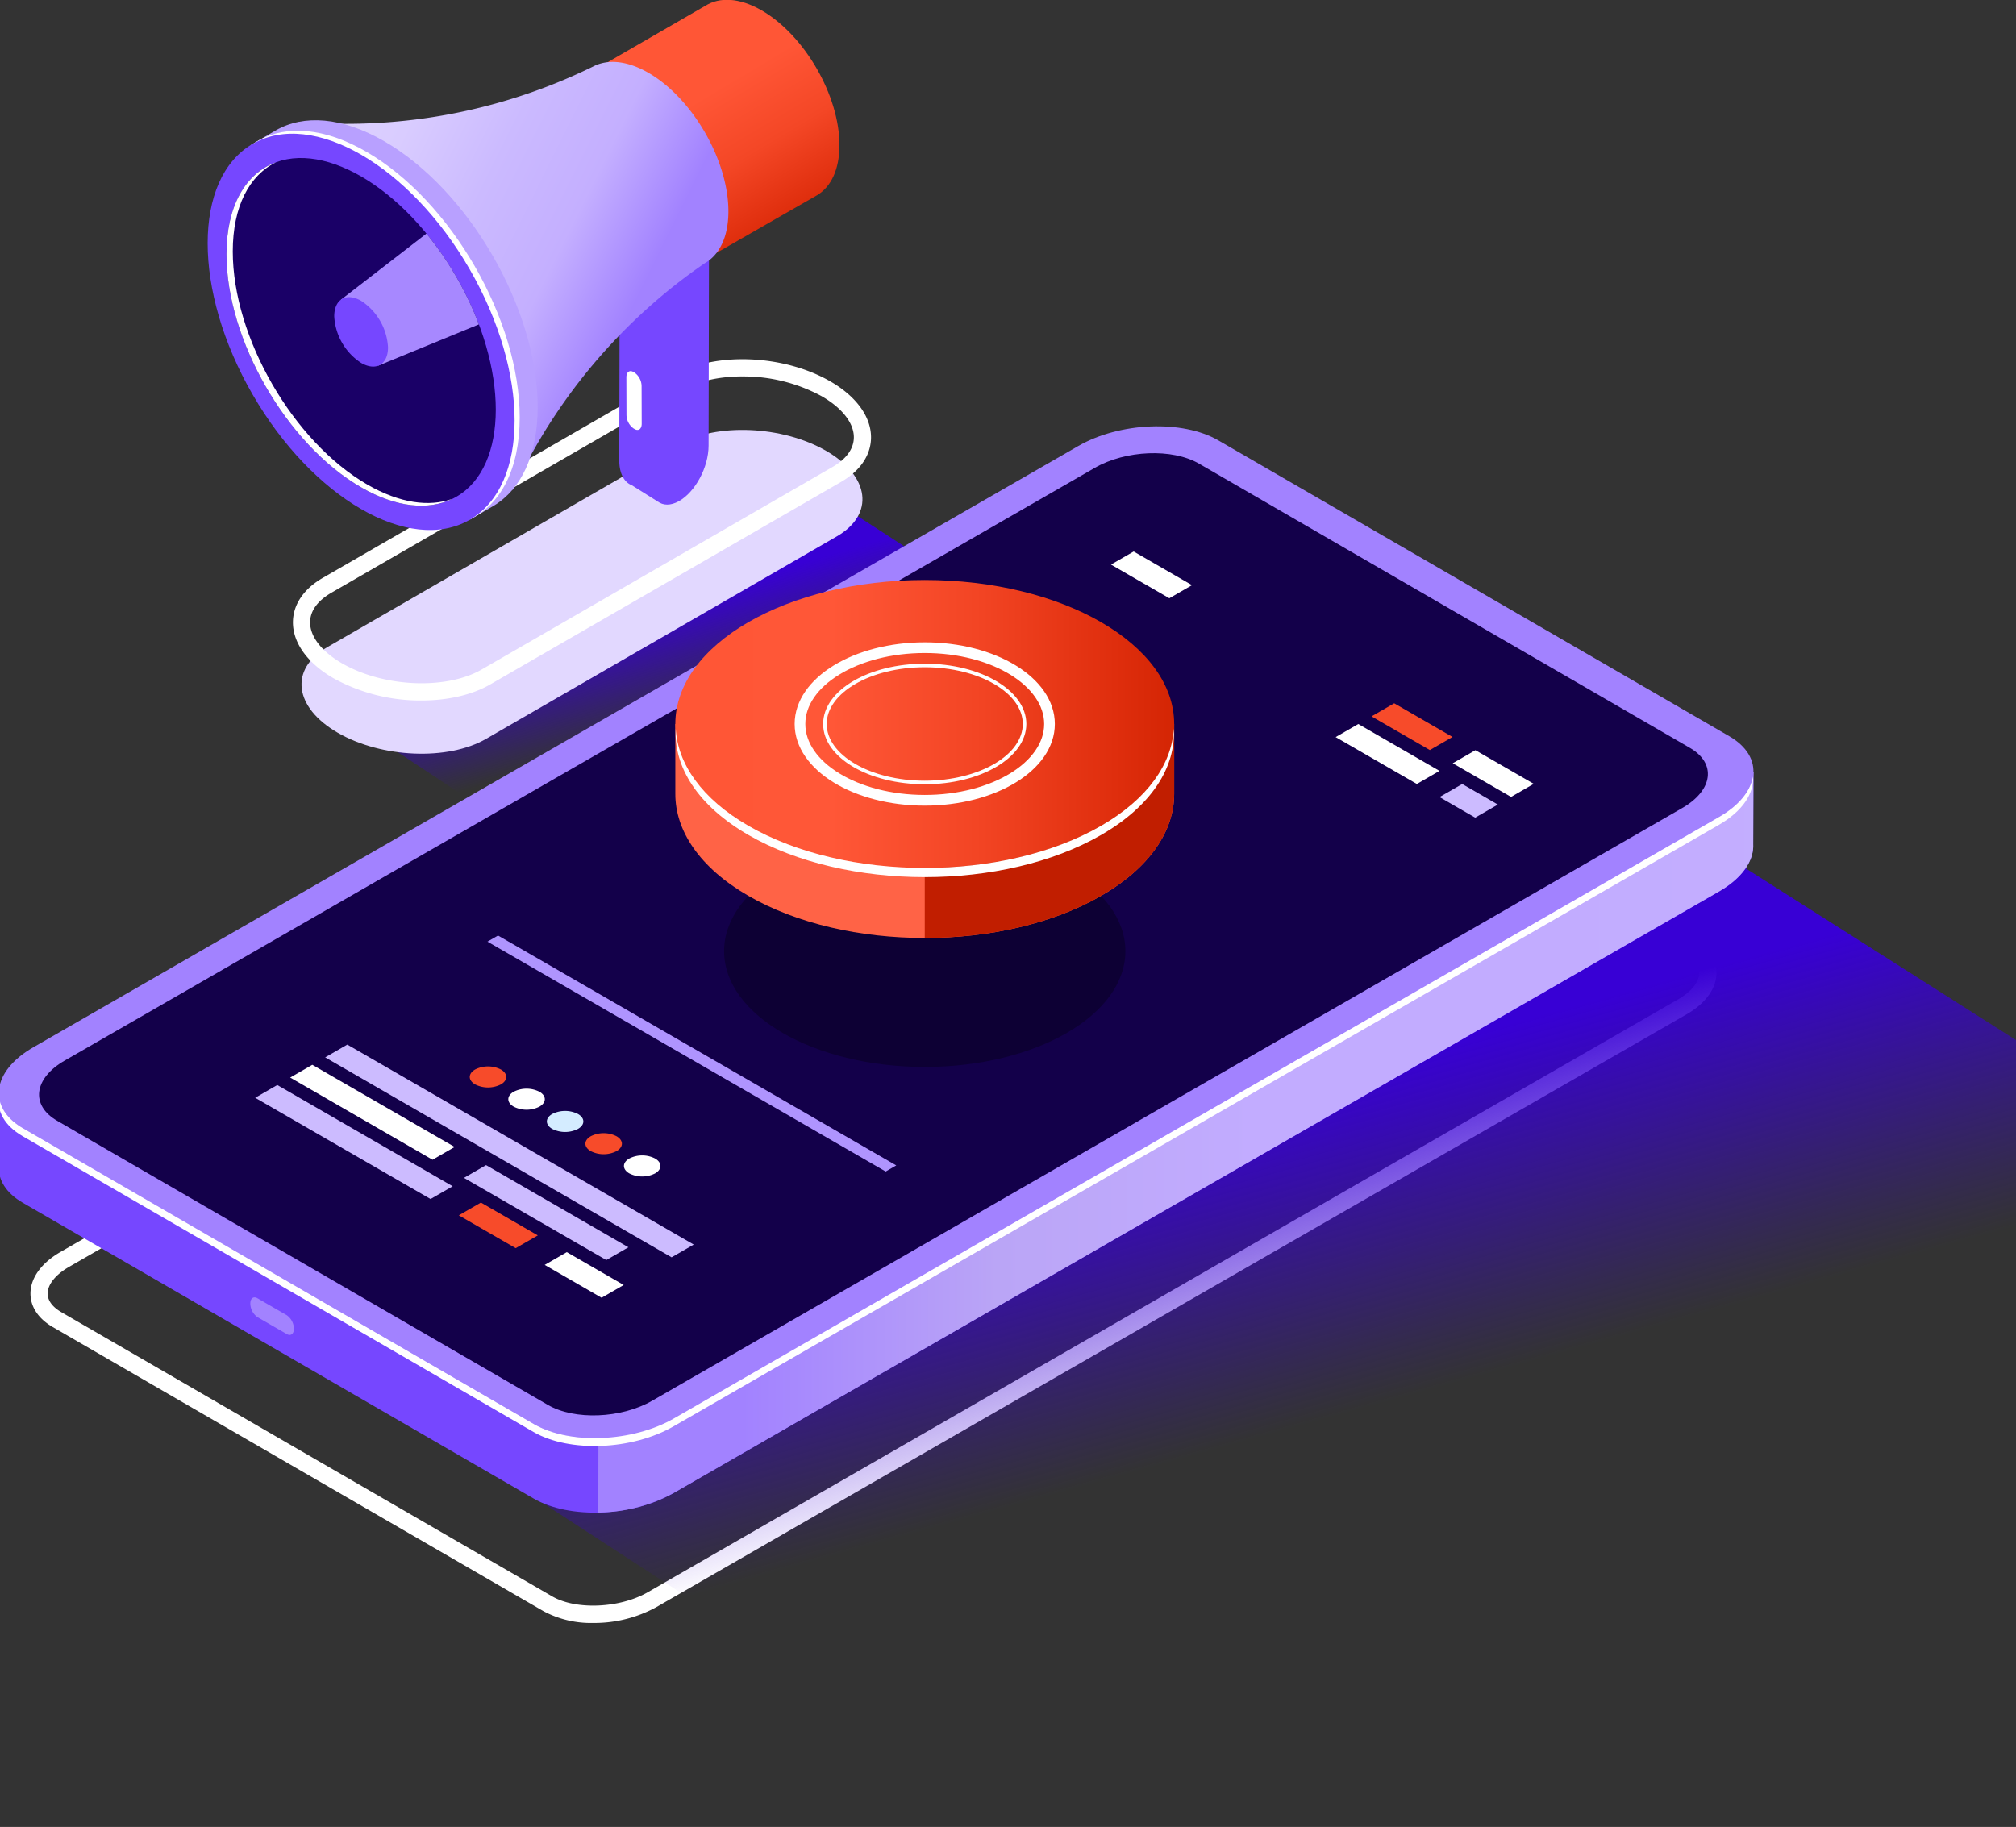 <svg xmlns="http://www.w3.org/2000/svg" xmlns:xlink="http://www.w3.org/1999/xlink" width="566" height="513" viewBox="0 0 566 513">
  <rect x="0" y="0" width="566" height="513" fill="#333333" stroke="none"/>
  <defs>
    <clipPath id="clip-path">
      <rect id="Rectangle_6097" data-name="Rectangle 6097" width="566" height="513" transform="translate(-5858 1065)" fill="#fff" stroke="#707070" stroke-width="1"/>
    </clipPath>
    <linearGradient id="linear-gradient" x1="0.352" y1="0.239" x2="0.464" y2="0.48" gradientUnits="objectBoundingBox">
      <stop offset="0" stop-color="#3800d5"/>
      <stop offset="1" stop-color="#3800d5" stop-opacity="0"/>
    </linearGradient>
    <linearGradient id="linear-gradient-3" y1="0.5" x2="1.058" y2="0.5" gradientUnits="objectBoundingBox">
      <stop offset="0" stop-color="#a282ff"/>
      <stop offset="0.116" stop-color="#a282ff"/>
      <stop offset="0.325" stop-color="#baa5f6"/>
      <stop offset="0.54" stop-color="#c2acff"/>
      <stop offset="0.761" stop-color="#c2acff"/>
      <stop offset="1" stop-color="#c3aeff"/>
    </linearGradient>
    <linearGradient id="linear-gradient-4" x1="0.368" y1="0.206" x2="0.778" y2="0.816" gradientUnits="objectBoundingBox">
      <stop offset="0" stop-color="#ff5636"/>
      <stop offset="0.312" stop-color="#ff5636"/>
      <stop offset="0.602" stop-color="#f44726"/>
      <stop offset="0.881" stop-color="#df2e0d"/>
      <stop offset="1" stop-color="#d72807"/>
    </linearGradient>
    <linearGradient id="linear-gradient-5" x1="-0.028" y1="0.171" x2="0.885" y2="0.627" gradientUnits="objectBoundingBox">
      <stop offset="0" stop-color="#dfd4ff"/>
      <stop offset="0.239" stop-color="#d9ccff"/>
      <stop offset="0.46" stop-color="#cbbaff"/>
      <stop offset="0.675" stop-color="#c4afff"/>
      <stop offset="0.884" stop-color="#a282ff"/>
      <stop offset="1" stop-color="#a282ff"/>
    </linearGradient>
    <clipPath id="clip-path-2">
      <ellipse id="Ellipse_420" data-name="Ellipse 420" cx="30.868" cy="53.465" rx="30.868" ry="53.465" transform="translate(0 30.869) rotate(-30.001)" fill="none"/>
    </clipPath>
    <linearGradient id="linear-gradient-6" y1="0.5" x2="1" y2="0.5" gradientUnits="objectBoundingBox">
      <stop offset="0" stop-color="#ff5636"/>
      <stop offset="0.312" stop-color="#ff5737"/>
      <stop offset="0.602" stop-color="#f34524"/>
      <stop offset="0.881" stop-color="#df2e0d"/>
      <stop offset="1" stop-color="#d42504"/>
    </linearGradient>
  </defs>
  <g id="Group_27253" data-name="Group 27253" transform="translate(5858 -1065)">
    <g id="Mask_Group_50" data-name="Mask Group 50" clip-path="url(#clip-path)">
      <g id="Group_8599" data-name="Group 8599" transform="translate(5340.715 1858.132)">
        <path id="Path_16340" data-name="Path 16340" d="M-10445.729,1209.927l84.276,55.893,120.622-73.064-82.494-53.44Z" transform="translate(-642.318 -1792.525)" fill="url(#linear-gradient)"/>
        <path id="Path_16332" data-name="Path 16332" d="M424.4,426.121a28.334,28.334,0,0,1-13.983-3.283L272.588,343.025c-4.038-2.339-6.257-5.687-6.25-9.429.007-4.324,3.06-8.562,8.378-11.622L563.97,155.508c9.465-5.452,23.364-5.965,31.646-1.169l137.823,79.813c4.037,2.338,6.257,5.687,6.252,9.427,0,4.328-3.061,8.565-8.378,11.624L442.058,421.67A36.223,36.223,0,0,1,424.4,426.121Zm157.311-270.2a31.747,31.747,0,0,0-15.327,3.765L277.123,326.155c-3.731,2.146-5.959,4.931-5.962,7.449,0,2.493,2.088,4.228,3.846,5.246L412.83,418.662c6.7,3.875,18.973,3.341,26.82-1.174L728.905,251.021c3.731-2.144,5.959-4.931,5.962-7.449,0-2.493-2.088-4.229-3.846-5.246L593.2,158.514A23.5,23.5,0,0,0,581.706,155.922Z" transform="translate(-11456.499 -763.526)" fill="#fff"/>
        <g id="Group_8596" data-name="Group 8596" transform="translate(-11199.141 -673.42)">
          <g id="Group_8575" data-name="Group 8575" transform="translate(0)">
            <path id="Path_16339" data-name="Path 16339" d="M-10445.729,1324.272l225.079,146.4,322.151-191.381-220.319-139.979Z" transform="translate(10590.822 -1026.961)" fill="url(#linear-gradient)"/>
            <path id="Path_16267" data-name="Path 16267" d="M411.1,406.795l-143.434-83.06c-4.711-2.729-6.908-6.41-6.752-10.236l-.031.01.057-20.812,7.977,9.344c.518-.343,1.039-.682,1.6-1.008L563.942,132.167c11.649-6.7,29.258-7.41,39.331-1.575l141.419,81.894c2.862-3.133,8.864-9.75,8.864-9.75l-.067,20.358,0,0c.211,4.59-3.056,9.48-9.634,13.265L450.429,405.219C438.781,411.924,421.172,412.629,411.1,406.795Z" transform="translate(-260.847 -105.714)" fill="#7647ff"/>
            <path id="Path_16268" data-name="Path 16268" d="M305.979,268.617l8.26,4.769c1.1.634,1.987-.039,1.987-1.5h0a4.753,4.753,0,0,0-1.987-3.795l-8.26-4.77c-1.1-.633-1.987.039-1.987,1.5h0A4.761,4.761,0,0,0,305.979,268.617Z" transform="translate(-233.287 -18.491)" fill="#a282ff"/>
            <path id="Path_16269" data-name="Path 16269" d="M498.282,132.167c11.65-6.7,29.259-7.41,39.331-1.575l141.419,81.894c2.862-3.134,8.864-9.75,8.864-9.75l-.067,20.358,0,0c.211,4.59-3.056,9.48-9.634,13.265L384.77,405.219a45.375,45.375,0,0,1-21.178,5.5l.279-201.2Z" transform="translate(-195.187 -105.714)" fill="url(#linear-gradient-3)"/>
            <path id="Path_16270" data-name="Path 16270" d="M746.747,200.888,603.313,117.826c-10.073-5.834-27.682-5.128-39.331,1.575L270.56,288.267c-11.65,6.7-12.927,16.868-2.856,22.7l143.434,83.06c10.072,5.834,27.681,5.129,39.331-1.575L743.892,223.59C755.54,216.886,756.819,206.722,746.747,200.888Z" transform="translate(-260.826 -113.874)" fill="#a282ff"/>
            <path id="Path_16271" data-name="Path 16271" d="M411.064,357.867l-143.436-83.06c-5.193-3.01-7.346-7.17-6.637-11.413.256,3.446,2.465,6.711,6.747,9.191l143.434,83.06c10.072,5.834,27.681,5.129,39.331-1.575L743.925,185.207c5.642-3.247,8.828-7.3,9.493-11.29.344,4.66-2.9,9.657-9.6,13.511L450.394,356.292C438.745,363,421.136,363.7,411.064,357.867Z" transform="translate(-260.86 -75.49)" fill="#fff"/>
            <path id="Path_16272" data-name="Path 16272" d="M731.291,201.222,593.466,121.41c-7.487-4.336-20.574-3.811-29.233,1.17L274.978,289.048c-8.659,4.983-9.608,12.537-2.121,16.873l137.825,79.813c7.487,4.336,20.574,3.811,29.233-1.17L729.169,218.1C737.828,213.113,738.777,205.558,731.291,201.222Z" transform="translate(-256.418 -110.934)" fill="#13004a"/>
          </g>
          <g id="Group_8577" data-name="Group 8577" transform="translate(72.067 173.611)">
            <path id="Path_16273" data-name="Path 16273" d="M414.071,279.517l-97.256-56.151,6.208-3.584,97.256,56.151Z" transform="translate(-297.157 -219.782)" fill="#cbf"/>
            <path id="Path_16274" data-name="Path 16274" d="M354.067,258.721l-49.245-28.431,6.208-3.584,49.245,28.431Z" transform="translate(-304.823 -215.356)" fill="#cbf"/>
            <path id="Path_16275" data-name="Path 16275" d="M355.67,259.646,339.7,250.425l6.208-3.584,15.971,9.221Z" transform="translate(-282.528 -202.484)" fill="#f74b2a"/>
            <path id="Path_16276" data-name="Path 16276" d="M370.38,268.139l-15.972-9.221,6.208-3.584,15.972,9.221Z" transform="translate(-273.124 -197.055)" fill="#fff"/>
            <path id="Path_16277" data-name="Path 16277" d="M350.785,249.9l-39.966-23.075,6.208-3.584,39.967,23.075Z" transform="translate(-300.99 -217.569)" fill="#fff"/>
            <path id="Path_16278" data-name="Path 16278" d="M380.546,267.085,340.58,244.01l6.208-3.584L386.754,263.5Z" transform="translate(-281.964 -206.585)" fill="#cbf"/>
            <g id="Group_8576" data-name="Group 8576" transform="translate(60.25 6.128)">
              <path id="Path_16279" data-name="Path 16279" d="M350.319,228.567a8.008,8.008,0,0,1-7.242,0c-2-1.154-2-3.026,0-4.182a8.008,8.008,0,0,1,7.242,0C352.319,225.541,352.319,227.413,350.319,228.567Z" transform="translate(-341.577 -223.52)" fill="#f74b2a"/>
              <path id="Path_16280" data-name="Path 16280" d="M356.921,232.378a8,8,0,0,1-7.242,0c-2-1.154-2-3.026,0-4.18a8,8,0,0,1,7.242,0C358.921,229.352,358.921,231.224,356.921,232.378Z" transform="translate(-337.357 -221.084)" fill="#fff"/>
              <path id="Path_16281" data-name="Path 16281" d="M363.522,236.19a8.008,8.008,0,0,1-7.242,0c-2-1.156-2-3.028,0-4.182a8.008,8.008,0,0,1,7.242,0C365.522,233.163,365.522,235.035,363.522,236.19Z" transform="translate(-333.137 -218.647)" fill="#d4ecff"/>
              <path id="Path_16282" data-name="Path 16282" d="M370.124,240a8,8,0,0,1-7.242,0c-2-1.154-2-3.026,0-4.182a8.008,8.008,0,0,1,7.242,0C372.124,236.975,372.124,238.847,370.124,240Z" transform="translate(-328.916 -216.211)" fill="#f74b2a"/>
              <path id="Path_16283" data-name="Path 16283" d="M376.725,243.814a8.008,8.008,0,0,1-7.242,0c-2-1.156-2-3.028,0-4.182a8,8,0,0,1,7.242,0C378.725,240.786,378.725,242.658,376.725,243.814Z" transform="translate(-324.697 -213.774)" fill="#fff"/>
            </g>
          </g>
          <g id="Group_8578" data-name="Group 8578" transform="translate(312.345 35.149)">
            <path id="Path_16284" data-name="Path 16284" d="M512.394,174.447l-16.375-9.454,6.365-3.675,16.375,9.454Z" transform="translate(-422.876 -118.693)" fill="#f74b2a"/>
            <path id="Path_16285" data-name="Path 16285" d="M526.3,182.478l-16.375-9.454,6.365-3.675,16.375,9.454Z" transform="translate(-413.984 -113.56)" fill="#fff"/>
            <path id="Path_16286" data-name="Path 16286" d="M467.775,148.445,451.4,138.99l6.364-3.675,16.375,9.454Z" transform="translate(-451.4 -135.316)" fill="#fff"/>
            <path id="Path_16287" data-name="Path 16287" d="M512.673,181.706l-22.8-13.165,6.365-3.675,22.8,13.165Z" transform="translate(-426.806 -116.425)" fill="#fff"/>
            <path id="Path_16288" data-name="Path 16288" d="M517.672,184.593l-10.005-5.777,6.364-3.675,10.005,5.777Z" transform="translate(-415.43 -109.857)" fill="#cbf"/>
          </g>
        </g>
        <path id="Path_16333" data-name="Path 16333" d="M364.547,201.257l98.5-56.868c10.663-6.157,9.326-16.911-2.987-24.019h0c-12.313-7.109-30.938-7.882-41.6-1.725l-98.5,56.868c-10.662,6.155-9.326,16.909,2.988,24.019h0C335.26,206.64,353.885,207.412,364.547,201.257Z" transform="translate(-11426.822 -786.9)" fill="#e2d8ff"/>
        <path id="Path_16334" data-name="Path 16334" d="M347.375,198.212a50.523,50.523,0,0,1-24.694-6.247c-7.241-4.179-11.391-9.893-11.391-15.675,0-4.946,2.983-9.393,8.4-12.522l98.5-56.866c11.509-6.644,30.84-5.885,44.014,1.725,7.239,4.178,11.391,9.893,11.391,15.675,0,4.946-2.985,9.391-8.4,12.521L366.7,193.69C361.443,196.722,354.558,198.212,347.375,198.212Zm90.087-91c-6.336,0-12.365,1.27-16.858,3.864l-98.5,56.866c-3.919,2.264-5.992,5.149-5.992,8.344,0,4.011,3.272,8.2,8.98,11.5,11.626,6.711,29.21,7.483,39.187,1.723l98.5-56.868c3.919-2.264,5.991-5.147,5.993-8.342,0-4.011-3.274-8.2-8.98-11.5A45.915,45.915,0,0,0,437.463,107.217Z" transform="translate(-11427.762 -794.642)" fill="#fff"/>
        <g id="Group_8597" data-name="Group 8597" transform="translate(-11158.264 -793.188)">
          <g id="Group_8585" data-name="Group 8585" transform="translate(133.416 65.198)">
            <path id="Path_16310" data-name="Path 16310" d="M383.9,135.458l.016-7.144,8.449-42.575-8.346-5.155L367.3,89.813l-.12,54.874c-.008,3.693,1.375,6.19,3.5,7v0l7.436,4.674.933-3.534,1.277-6.437A20.406,20.406,0,0,0,383.9,135.458Z" transform="translate(-367.184 -80.584)" fill="#7647ff"/>
            <path id="Path_16311" data-name="Path 16311" d="M380.612,154.193h0c-4.618,2.549-8.35-.3-8.337-6.36l.12-54.873,16.721-9.231L389,138.6C388.982,144.664,385.229,151.644,380.612,154.193Z" transform="translate(-363.929 -78.574)" fill="#7647ff"/>
          </g>
          <path id="Path_16312" data-name="Path 16312" d="M445.412,81.617c0-13.927-9.778-30.864-21.838-37.828-6.242-3.6-11.868-3.823-15.848-1.272l0-.007L341.509,80.75l34.166,51.322L438.927,95.8l.162-.093.141-.08,0-.007C443.053,93.289,445.412,88.453,445.412,81.617Z" transform="translate(-250.181 -40.811)" fill="url(#linear-gradient-4)"/>
          <path id="Path_16313" data-name="Path 16313" d="M432.993,93.416c0-14.326-10.057-31.744-22.461-38.906-5.639-3.254-10.786-3.823-14.73-2.139l-.007-.01-.082.039-.1.049c-.174.079-.343.162-.511.249a157.374,157.374,0,0,1-75.537,16.022l-7.4-.289,60.251,103.252,3.264-6.308A157.392,157.392,0,0,1,426.3,108.016C430.433,105.7,432.993,100.642,432.993,93.416Z" transform="translate(-268.941 -34.012)" fill="url(#linear-gradient-5)"/>
          <path id="Path_16314" data-name="Path 16314" d="M386.813,141.961c0-27.479-19.291-60.894-43.09-74.632-11.868-6.852-22.615-7.516-30.408-3.054v0l-.041.025-.059.034-7.069,4.142,2.469-.516c-5.026,5.237-7.983,13.49-7.983,24.246,0,27.479,19.293,60.894,43.091,74.634,9.339,5.393,17.984,6.95,25.041,5.2l-1.12,1.647,6.51-3.8.1-.059.234-.136h-.008C382.108,165.11,386.813,155.53,386.813,141.961Z" transform="translate(-276.312 -27.622)" fill="#b8a0ff"/>
          <path id="Path_16315" data-name="Path 16315" d="M381.771,143.756c0-27.479-19.293-60.894-43.09-74.634-11.709-6.76-22.325-7.493-30.09-3.228l-1.082.634c-.37.234-.731.482-1.085.741l2.192-.459c-5.026,5.237-7.983,13.49-7.983,24.246,0,27.479,19.293,60.894,43.091,74.634,9.339,5.393,17.984,6.95,25.041,5.2l-1.021,1.5C376.363,168.268,381.771,158.3,381.771,143.756Z" transform="translate(-276.312 -26.474)" fill="#fff"/>
          <ellipse id="Ellipse_418" data-name="Ellipse 418" cx="35.183" cy="60.938" rx="35.183" ry="60.938" transform="translate(0 58.063) rotate(-30.001)" fill="#7647ff"/>
          <ellipse id="Ellipse_419" data-name="Ellipse 419" cx="30.868" cy="53.465" rx="30.868" ry="53.465" transform="translate(7.474 62.378) rotate(-30.001)" fill="#1a0067"/>
          <path id="Path_16316" data-name="Path 16316" d="M339.48,159.158c-20.879-12.054-37.806-41.37-37.806-65.479,0-12.662,4.669-21.365,12.126-25.033-8.478,3.111-13.891,12.157-13.891,25.789,0,24.109,16.927,53.425,37.806,65.48,9.914,5.724,18.937,6.523,25.679,3.206C356.879,165.512,348.553,164.4,339.48,159.158Z" transform="translate(-276.775 -23.018)" fill="#fff"/>
          <g id="Group_8588" data-name="Group 8588" transform="translate(7.474 31.509)">
            <g id="Group_8587" data-name="Group 8587" clip-path="url(#clip-path-2)">
              <g id="Group_8586" data-name="Group 8586" transform="translate(45.915 10.284)">
                <path id="Path_16317" data-name="Path 16317" d="M319.519,108.72l54.855-42.414,19.919,34.558-64.384,26.419Z" transform="translate(-317.627 -66.306)" fill="#a788ff"/>
                <path id="Path_16318" data-name="Path 16318" d="M333.464,105.853c0,4.815-3.38,6.767-7.549,4.359a16.688,16.688,0,0,1-7.55-13.076c0-4.815,3.38-6.765,7.55-4.359A16.69,16.69,0,0,1,333.464,105.853Z" transform="translate(-318.365 -50.043)" fill="#7647ff"/>
              </g>
            </g>
          </g>
          <g id="Group_8589" data-name="Group 8589" transform="translate(135.41 104.265)">
            <path id="Path_16319" data-name="Path 16319" d="M370.721,120.694l-.3-.17a4.753,4.753,0,0,1-1.995-3.783l-.03-10.583c0-1.461.882-2.134,1.979-1.5l.3.17a4.745,4.745,0,0,1,1.993,3.783l.031,10.581C372.7,120.648,371.818,121.323,370.721,120.694Z" transform="translate(-368.4 -104.416)" fill="#fff"/>
          </g>
        </g>
        <g id="Group_8598" data-name="Group 8598" transform="translate(-11009.116 -630.268)">
          <g id="Group_8591" data-name="Group 8591" transform="translate(0 0)">
            <ellipse id="Ellipse_421" data-name="Ellipse 421" cx="56.333" cy="32.524" rx="56.333" ry="32.524" transform="translate(13.693 71.688)" fill="#0d0034"/>
            <path id="Path_16320" data-name="Path 16320" d="M516.832,195.268V175.606h-3.711c-3.334-5.739-8.885-11.142-16.8-15.712-27.348-15.789-71.687-15.789-99.033,0-7.916,4.57-13.467,9.973-16.8,15.712h-3.706v19.555h0c-.048,10.383,6.782,20.774,20.5,28.7,27.348,15.789,71.685,15.789,99.033,0C510,215.964,516.834,205.615,516.832,195.268Z" transform="translate(-376.779 -135.177)" fill="#ff6346"/>
            <path id="Path_16321" data-name="Path 16321" d="M469.014,159.894C455.341,152,437.42,148.052,419.5,148.052V235.7c17.92,0,35.843-3.946,49.516-11.84s20.51-18.243,20.509-28.59V175.606h-3.711C482.479,169.867,476.928,164.464,469.014,159.894Z" transform="translate(-349.471 -135.177)" fill="#c11e00"/>
            <ellipse id="Ellipse_422" data-name="Ellipse 422" cx="70.026" cy="40.43" rx="70.026" ry="40.43" fill="url(#linear-gradient-6)"/>
            <path id="Path_16322" data-name="Path 16322" d="M496.3,192.947c-27.348,15.789-71.685,15.789-99.033,0-13.106-7.565-19.861-17.388-20.4-27.3-.592,10.773,6.162,21.655,20.4,29.876,27.348,15.789,71.685,15.789,99.033,0,14.24-8.221,20.994-19.1,20.4-29.874C516.157,175.559,509.4,185.382,496.3,192.947Z" transform="translate(-376.753 -123.93)" fill="#fff"/>
            <ellipse id="Ellipse_516" data-name="Ellipse 516" cx="35.026" cy="21.43" rx="35.026" ry="21.43" transform="translate(35 19)" fill="none" stroke="#fff" stroke-width="3"/>
            <ellipse id="Ellipse_517" data-name="Ellipse 517" cx="28.026" cy="16.43" rx="28.026" ry="16.43" transform="translate(42 24)" fill="none" stroke="#fff" stroke-width="1"/>
          </g>
        </g>
        <path id="Path_16336" data-name="Path 16336" d="M456.409,267.361l-111.8-64.548,2.966-1.713,111.8,64.548Z" transform="translate(-11406.463 -731.532)" fill="#af94fe"/>
      </g>
    </g>
  </g>
</svg>
